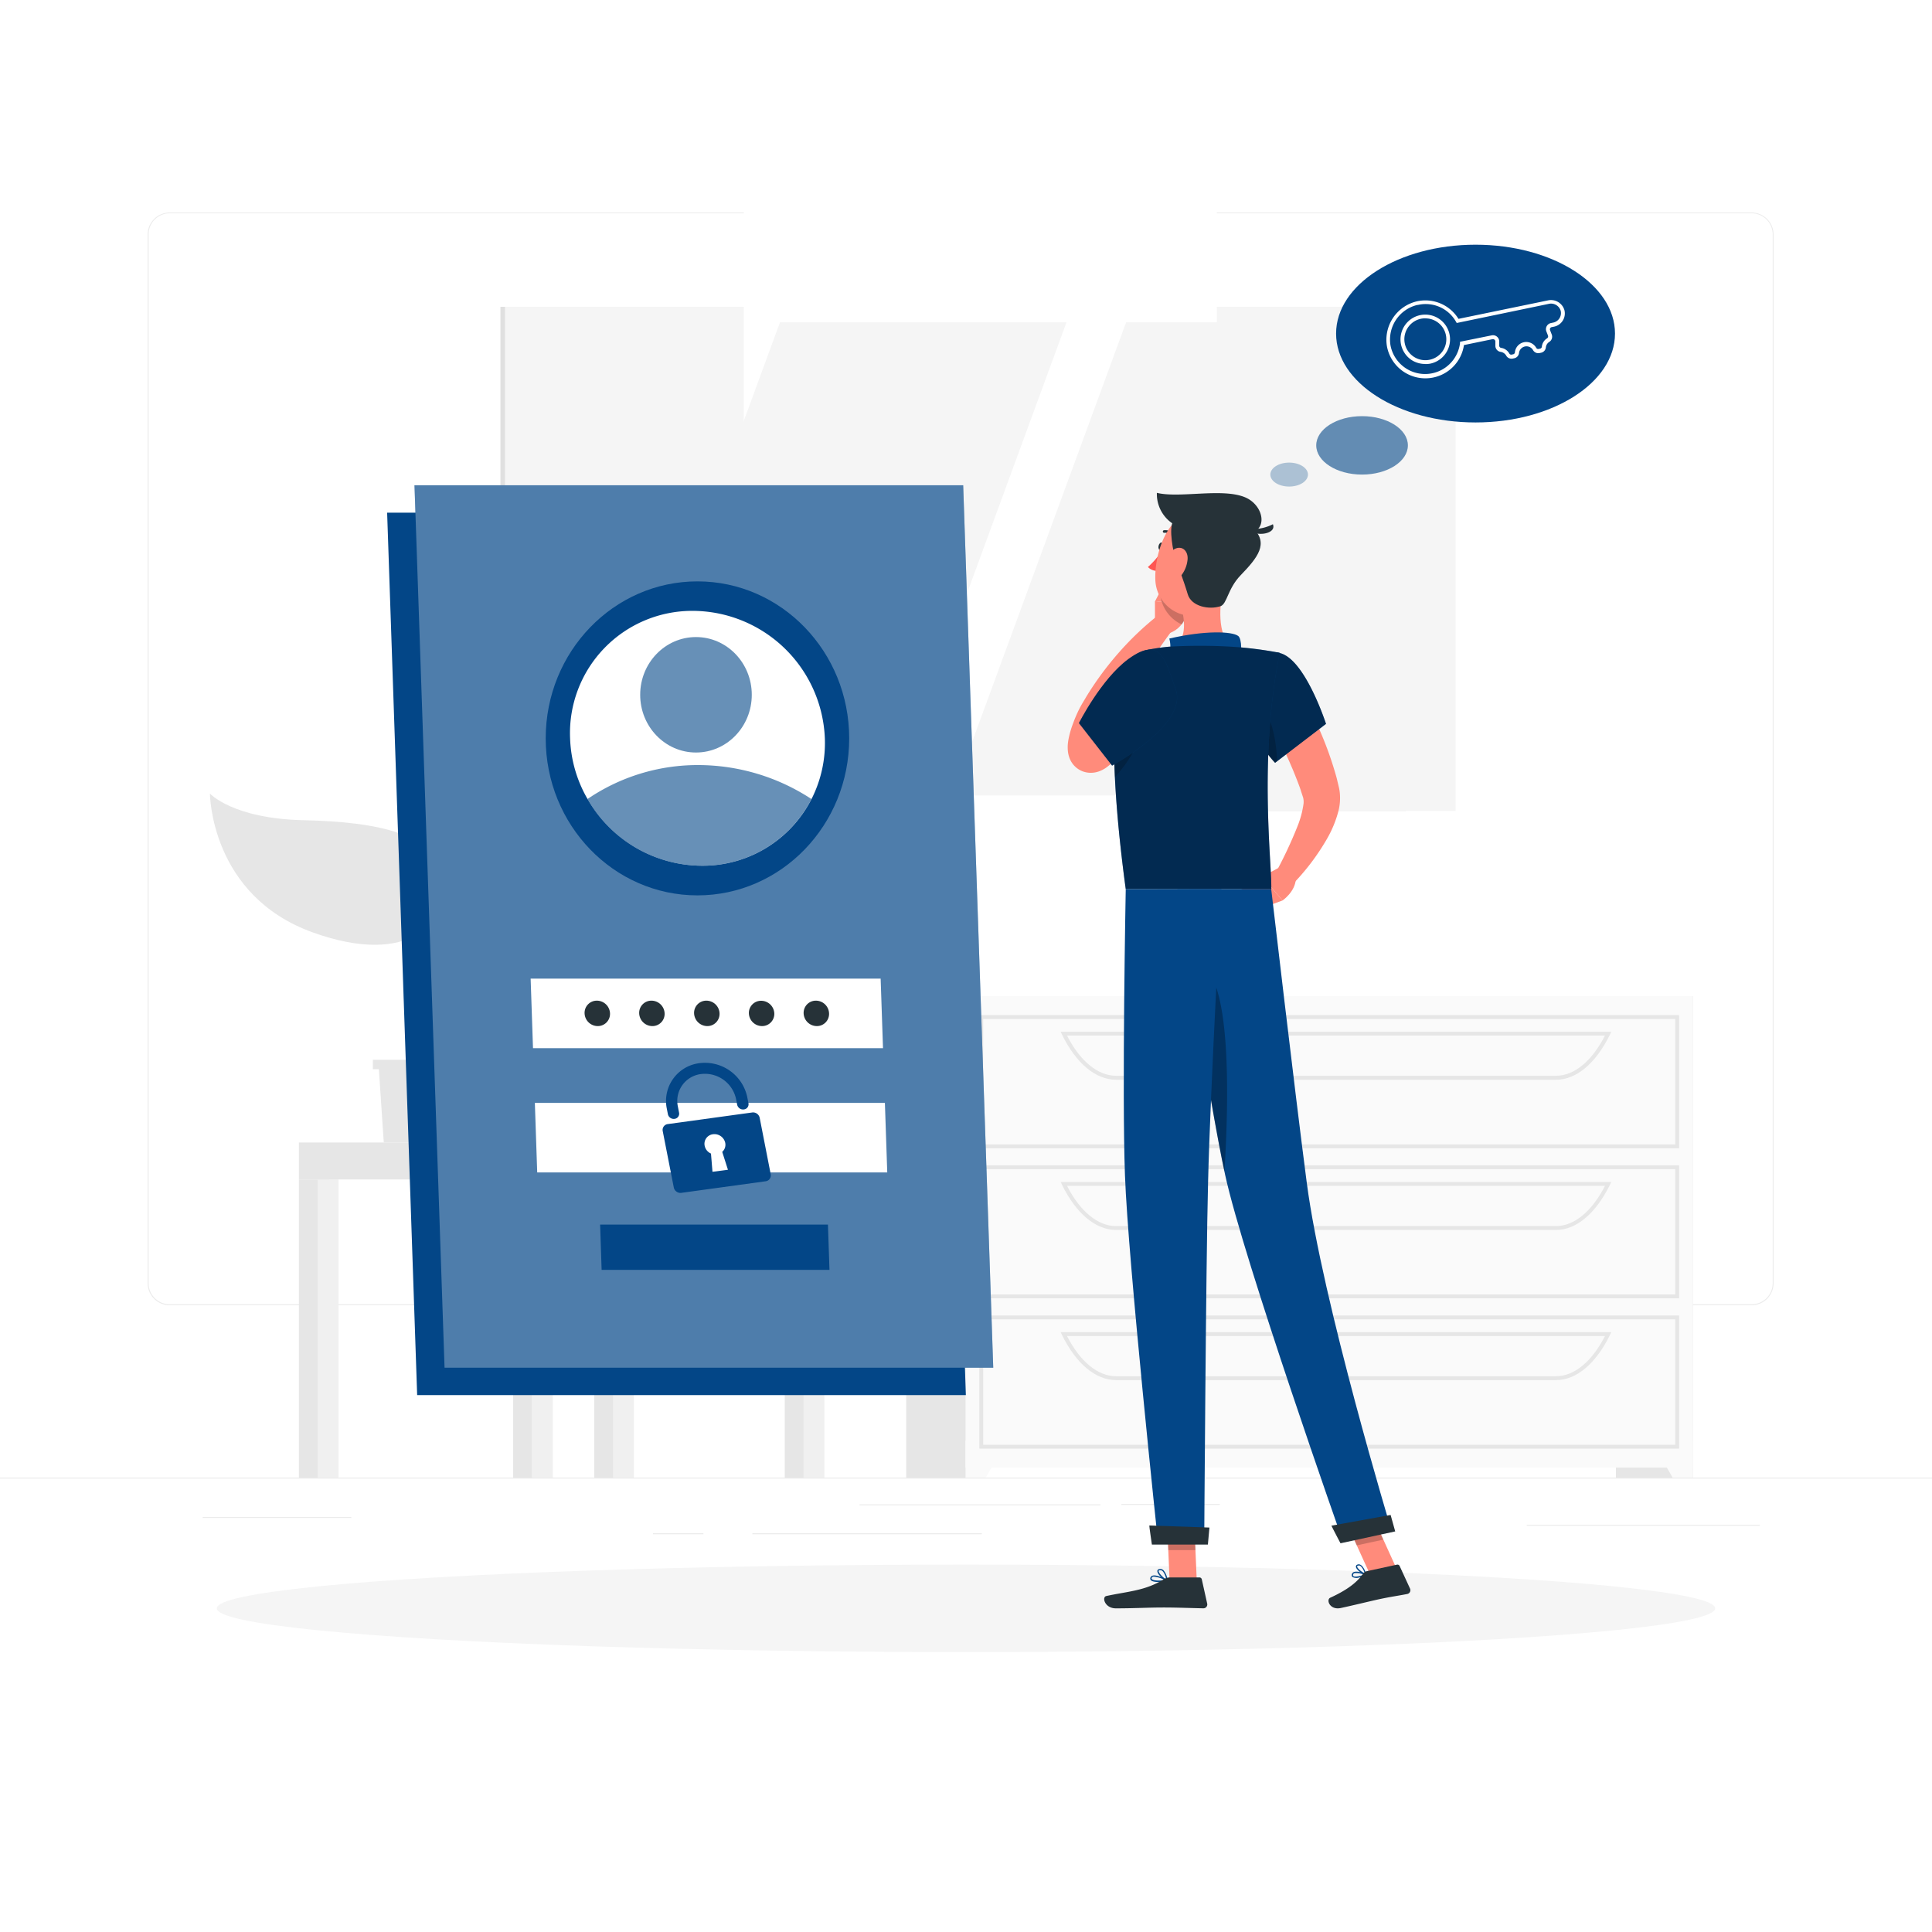  <svg class="animated" id="freepik_stories-forgot-password" xmlns="http://www.w3.org/2000/svg" viewBox="0 0 500 500" version="1.1" xmlns:xlink="http://www.w3.org/1999/xlink" xmlns:svgjs="http://svgjs.com/svgjs"><style>svg#freepik_stories-forgot-password:not(.animated) .animable {opacity: 0;}svg#freepik_stories-forgot-password.animated #freepik--background-complete--inject-9 {animation: 1s 1 forwards cubic-bezier(.36,-0.01,.5,1.38) zoomOut;animation-delay: 0s;}svg#freepik_stories-forgot-password.animated #freepik--Shadow--inject-9 {animation: 1s 1 forwards cubic-bezier(.36,-0.01,.5,1.38) lightSpeedRight;animation-delay: 0s;}svg#freepik_stories-forgot-password.animated #freepik--Login--inject-9 {animation: 1s 1 forwards cubic-bezier(.36,-0.01,.5,1.38) slideRight;animation-delay: 0s;}svg#freepik_stories-forgot-password.animated #freepik--Character--inject-9 {animation: 1s 1 forwards cubic-bezier(.36,-0.01,.5,1.38) zoomOut;animation-delay: 0s;}svg#freepik_stories-forgot-password.animated #freepik--Thinking--inject-9 {animation: 1s 1 forwards cubic-bezier(.36,-0.01,.5,1.38) slideDown;animation-delay: 0s;}            @keyframes zoomOut {                0% {                    opacity: 0;                    transform: scale(1.5);                }                100% {                    opacity: 1;                    transform: scale(1);                }            }                    @keyframes lightSpeedRight {              from {                transform: translate3d(50%, 0, 0) skewX(-20deg);                opacity: 0;              }              60% {                transform: skewX(10deg);                opacity: 1;              }              80% {                transform: skewX(-2deg);              }              to {                opacity: 1;                transform: translate3d(0, 0, 0);              }            }                    @keyframes slideRight {                0% {                    opacity: 0;                    transform: translateX(30px);                }                100% {                    opacity: 1;                    transform: translateX(0);                }            }                    @keyframes slideDown {                0% {                    opacity: 0;                    transform: translateY(-30px);                }                100% {                    opacity: 1;                    transform: translateY(0);                }            }        </style><g id="freepik--background-complete--inject-9" style="transform-origin: 250px 226.03px 0px;" class="animable"><rect y="382.4" width="500" height="0.25" style="fill: rgb(235, 235, 235); transform-origin: 250px 382.525px 0px;" id="el39ix0268a7g" class="animable"></rect><rect x="290.21" y="389.21" width="25.46" height="0.25" style="fill: rgb(235, 235, 235); transform-origin: 302.94px 389.335px 0px;" id="elym6jitq65td" class="animable"></rect><rect x="395.11" y="394.62" width="60.33" height="0.25" style="fill: rgb(235, 235, 235); transform-origin: 425.275px 394.745px 0px;" id="elocnmcwgcdms" class="animable"></rect><rect x="222.46" y="389.33" width="62.33" height="0.25" style="fill: rgb(235, 235, 235); transform-origin: 253.625px 389.455px 0px;" id="elffxwlp45xmk" class="animable"></rect><rect x="169" y="396.81" width="13.04" height="0.25" style="fill: rgb(235, 235, 235); transform-origin: 175.52px 396.935px 0px;" id="el4vkh6z2ijgr" class="animable"></rect><rect x="194.71" y="396.81" width="59.38" height="0.25" style="fill: rgb(235, 235, 235); transform-origin: 224.4px 396.935px 0px;" id="elej8q0zuoh1q" class="animable"></rect><rect x="52.46" y="392.59" width="38.45" height="0.25" style="fill: rgb(235, 235, 235); transform-origin: 71.685px 392.715px 0px;" id="elisgas4csib" class="animable"></rect><path d="M237,337.8H43.91a5.71,5.71,0,0,1-5.7-5.71V60.66A5.71,5.71,0,0,1,43.91,55H237a5.71,5.71,0,0,1,5.71,5.71V332.09A5.71,5.71,0,0,1,237,337.8ZM43.91,55.2a5.46,5.46,0,0,0-5.45,5.46V332.09a5.46,5.46,0,0,0,5.45,5.46H237a5.47,5.47,0,0,0,5.46-5.46V60.66A5.47,5.47,0,0,0,237,55.2Z" style="fill: rgb(235, 235, 235); transform-origin: 140.46px 196.4px 0px;" id="el632dkes9tbk" class="animable"></path><path d="M453.31,337.8H260.21a5.72,5.72,0,0,1-5.71-5.71V60.66A5.72,5.72,0,0,1,260.21,55h193.1A5.71,5.71,0,0,1,459,60.66V332.09A5.71,5.71,0,0,1,453.31,337.8ZM260.21,55.2a5.47,5.47,0,0,0-5.46,5.46V332.09a5.47,5.47,0,0,0,5.46,5.46h193.1a5.47,5.47,0,0,0,5.46-5.46V60.66a5.47,5.47,0,0,0-5.46-5.46Z" style="fill: rgb(235, 235, 235); transform-origin: 356.75px 196.4px 0px;" id="ellfoer98cxn" class="animable"></path><polygon points="195.96 295.67 129.56 295.67 125.53 249.17 191.93 249.17 195.96 295.67" style="fill: rgb(230, 230, 230); transform-origin: 160.745px 272.42px 0px;" id="elnym23etylva" class="animable"></polygon><polygon points="199.4 295.67 133 295.67 128.97 249.17 195.37 249.17 199.4 295.67" style="fill: rgb(240, 240, 240); transform-origin: 164.185px 272.42px 0px;" id="el6r3z289vu92" class="animable"></polygon><polygon points="142.08 285.68 139.86 259.15 186.29 259.15 188.51 285.68 142.08 285.68" style="fill: rgb(255, 255, 255); transform-origin: 164.185px 272.415px 0px;" id="elgigvnvbmvu" class="animable"></polygon><rect x="203.1" y="295.67" width="7.79" height="86.73" style="fill: rgb(230, 230, 230); transform-origin: 206.995px 339.035px 0px;" id="elrsj054vm1x" class="animable"></rect><rect x="207.94" y="295.67" width="5.41" height="86.73" style="fill: rgb(240, 240, 240); transform-origin: 210.645px 339.035px 0px;" id="elrdscdip1mhp" class="animable"></rect><g id="el9ury4i125at"><rect x="137.94" y="295.67" width="75.41" height="9.57" style="fill: rgb(240, 240, 240); transform-origin: 175.645px 300.455px 0px; transform: rotate(180deg);" class="animable" id="elqtw5rzwhvm"></rect></g><rect x="132.81" y="305.24" width="7.79" height="77.16" style="fill: rgb(230, 230, 230); transform-origin: 136.705px 343.82px 0px;" id="elvtv8n69ildr" class="animable"></rect><rect x="137.65" y="305.24" width="5.41" height="77.16" style="fill: rgb(240, 240, 240); transform-origin: 140.355px 343.82px 0px;" id="el65lzminsrcg" class="animable"></rect><rect x="77.36" y="305.24" width="7.79" height="77.16" style="fill: rgb(230, 230, 230); transform-origin: 81.255px 343.82px 0px;" id="elu11e5ssfnu" class="animable"></rect><rect x="82.2" y="305.24" width="5.41" height="77.16" style="fill: rgb(240, 240, 240); transform-origin: 84.905px 343.82px 0px;" id="el36xiadmi6tl" class="animable"></rect><rect x="153.8" y="305.24" width="7.79" height="77.16" style="fill: rgb(230, 230, 230); transform-origin: 157.695px 343.82px 0px;" id="el4gwzi8iwq6o" class="animable"></rect><rect x="158.63" y="305.24" width="5.41" height="77.16" style="fill: rgb(240, 240, 240); transform-origin: 161.335px 343.82px 0px;" id="elkzqdz527x" class="animable"></rect><rect x="77.36" y="295.67" width="60.58" height="9.57" style="fill: rgb(230, 230, 230); transform-origin: 107.65px 300.455px 0px;" id="elyta0pbg4o0k" class="animable"></rect><rect x="129.51" y="79.41" width="234.33" height="130.46" style="fill: rgb(224, 224, 224); transform-origin: 246.675px 144.64px 0px;" id="elw5azhy7s1tl" class="animable"></rect><rect x="130.69" y="79.41" width="246.02" height="130.46" style="fill: rgb(245, 245, 245); transform-origin: 253.7px 144.64px 0px;" id="eloezmjysjn5" class="animable"></rect><g id="el8q6zouv904m"><rect x="192.49" y="25.65" width="122.42" height="237.98" style="fill: rgb(255, 255, 255); transform-origin: 253.7px 144.64px 0px; transform: rotate(90deg);" class="animable" id="eljcuv15w4inp"></rect></g><polygon points="231.07 205.85 276 83.43 201.85 83.43 156.92 205.85 231.07 205.85" style="fill: rgb(245, 245, 245); transform-origin: 216.46px 144.64px 0px;" id="el0vnh2idxtgcq" class="animable"></polygon><polygon points="302.44 205.85 347.37 83.43 291.43 83.43 246.5 205.85 302.44 205.85" style="fill: rgb(245, 245, 245); transform-origin: 296.935px 144.64px 0px;" id="elm5hi6hdud9o" class="animable"></polygon><rect x="418.19" y="257.8" width="19.92" height="124.6" style="fill: rgb(230, 230, 230); transform-origin: 428.15px 320.1px 0px;" id="ellolple7ex1" class="animable"></rect><polygon points="432.87 382.4 438.11 382.4 438.11 372.81 427.38 372.81 432.87 382.4" style="fill: rgb(250, 250, 250); transform-origin: 432.745px 377.605px 0px;" id="el6ydahafczc9" class="animable"></polygon><rect x="234.53" y="257.8" width="19.92" height="124.6" style="fill: rgb(230, 230, 230); transform-origin: 244.49px 320.1px 0px;" id="elesowkwm2buo" class="animable"></rect><rect x="249.88" y="257.8" width="188.23" height="122.01" style="fill: rgb(250, 250, 250); transform-origin: 343.995px 318.805px 0px;" id="elmowv2yvwxf" class="animable"></rect><path d="M434.55,297.17H253.45V262.71h181.1Zm-180.1-1h179.1V263.71H254.45Z" style="fill: rgb(230, 230, 230); transform-origin: 344px 279.94px 0px;" id="elu6bd9j9xxl" class="animable"></path><path d="M402.67,279.44H288.84c-5.28,0-10.37-4.26-14-11.7l-.34-.71H417l-.34.71C413,275.18,408,279.44,402.67,279.44ZM276.14,268c3.38,6.63,8,10.41,12.7,10.41H402.67c4.72,0,9.32-3.78,12.7-10.41Z" style="fill: rgb(230, 230, 230); transform-origin: 345.75px 273.235px 0px;" id="el3twm60u1n7q" class="animable"></path><polygon points="255.12 382.4 249.88 382.4 249.88 372.81 260.61 372.81 255.12 382.4" style="fill: rgb(250, 250, 250); transform-origin: 255.245px 377.605px 0px;" id="elfwzzu13hmc4" class="animable"></polygon><path d="M434.55,336H253.45V301.58h181.1Zm-180.1-1h179.1V302.58H254.45Z" style="fill: rgb(230, 230, 230); transform-origin: 344px 318.79px 0px;" id="elfc3nedlidf" class="animable"></path><path d="M402.67,318.31H288.84c-5.28,0-10.37-4.27-14-11.7l-.34-.72H417l-.34.72C413,314,408,318.31,402.67,318.31ZM276.14,306.89c3.38,6.63,8,10.42,12.7,10.42H402.67c4.72,0,9.32-3.79,12.7-10.42Z" style="fill: rgb(230, 230, 230); transform-origin: 345.75px 312.1px 0px;" id="elk1ju4y3u5i" class="animable"></path><path d="M434.55,374.9H253.45V340.44h181.1Zm-180.1-1h179.1V341.44H254.45Z" style="fill: rgb(230, 230, 230); transform-origin: 344px 357.67px 0px;" id="el036l8xlv881g" class="animable"></path><path d="M402.67,357.17H288.84c-5.28,0-10.37-4.26-14-11.69l-.34-.72H417l-.34.72C413,352.91,408,357.17,402.67,357.17ZM276.14,345.76c3.38,6.63,8,10.41,12.7,10.41H402.67c4.72,0,9.32-3.78,12.7-10.41Z" style="fill: rgb(230, 230, 230); transform-origin: 345.75px 350.965px 0px;" id="elbw1j4itdl2k" class="animable"></path><polygon points="120.98 274.28 120.98 276.7 119.44 276.7 118.16 295.67 99.32 295.67 98.05 276.7 96.5 276.7 96.5 274.28 120.98 274.28" style="fill: rgb(230, 230, 230); transform-origin: 108.74px 284.975px 0px;" id="elbmbjl4dlgn5" class="animable"></polygon><path d="M114.78,227.21c-1.54-11.3-16.79-14.52-36.14-14.94-18.41-.39-24.31-6.9-24.31-6.9s.06,26.37,26.59,35.93C106.11,250.36,116.33,238.53,114.78,227.21Z" style="fill: rgb(230, 230, 230); transform-origin: 84.631px 224.941px 0px;" id="elw7b5qplikd" class="animable"></path><path d="M105.38,252.82c.32-4.64,7.74-13.18,25.59-9.3,12.9,2.81,17.7-3.88,17.7-3.88s-1.2,18.88-20.6,24.55C109.64,269.58,104.81,261,105.38,252.82Z" style="fill: rgb(230, 230, 230); transform-origin: 127.003px 252.756px 0px;" id="el5j4f0cnlf9" class="animable"></path><path d="M109.45,281.4a.69.69,0,0,0,.53-.24c1.29-1.53.23-5.19-1.23-10.26-1.88-6.5-4.22-14.6-2.24-20.47a82.34,82.34,0,0,1,3.84-9.08c2.8-5.92,5.22-11,3.2-16.38a.69.69,0,1,0-1.29.49c1.81,4.79-.38,9.43-3.16,15.31a85.59,85.59,0,0,0-3.9,9.22c-2.11,6.28.29,14.61,2.22,21.29,1.14,4,2.32,8,1.51,9a.68.68,0,0,0,.08,1A.66.66,0,0,0,109.45,281.4Z" style="fill: rgb(230, 230, 230); transform-origin: 109.338px 252.96px 0px;" id="elysh83v1gg9" class="animable"></path></g><g id="freepik--Shadow--inject-9" style="transform-origin: 250px 416.24px 0px;" class="animable"><ellipse id="freepik--path--inject-9" cx="250" cy="416.24" rx="193.89" ry="11.32" style="fill: rgb(245, 245, 245); transform-origin: 250px 416.24px 0px;" class="animable"></ellipse></g><g id="freepik--Login--inject-9" style="transform-origin: 178.62px 243.32px 0px;" class="animable"><polygon points="249.96 361.05 107.96 361.05 100.19 132.68 242.19 132.68 249.96 361.05" style="fill: #034687; transform-origin: 175.075px 246.865px 0px;" id="el0pflwrmtwazi" class="animable"></polygon><polygon points="257.05 353.96 115.05 353.96 107.27 125.59 249.27 125.59 257.05 353.96" style="fill: #034687; transform-origin: 182.16px 239.775px 0px;" id="el6of3cgve59x" class="animable"></polygon><g id="eltwbhcpa2q8"><polygon points="257.05 353.96 115.05 353.96 107.27 125.59 249.27 125.59 257.05 353.96" style="fill: rgb(255, 255, 255); opacity: 0.3; transform-origin: 182.16px 239.775px 0px;" class="animable" id="elauqpolkbpts"></polygon></g><g id="el8ulqshgosdv"><ellipse cx="180.5" cy="191.09" rx="39.27" ry="40.63" style="fill: #034687; transform-origin: 180.5px 191.09px 0px; transform: rotate(-45.49deg);" class="animable" id="elt4s6o7pj33"></ellipse></g><path d="M213.47,191.09a32,32,0,0,1-3.45,15.7,31.59,31.59,0,0,1-28.4,17.26,34.26,34.26,0,0,1-29.56-17.26,33.49,33.49,0,0,1-4.52-15.7,31.64,31.64,0,0,1,31.84-33A34.36,34.36,0,0,1,213.47,191.09Z" style="fill: rgb(255, 255, 255); transform-origin: 180.502px 191.07px 0px;" id="ell7irgyr7y4" class="animable"></path><g id="elpcovg9s9qh"><path d="M210,206.79a31.59,31.59,0,0,1-28.4,17.26,34.26,34.26,0,0,1-29.56-17.26A50.59,50.59,0,0,1,180.74,198,53.48,53.48,0,0,1,210,206.79Z" style="fill: #034687; opacity: 0.6; transform-origin: 181.02px 211.025px 0px;" class="animable" id="eldpi9zxohert"></path></g><g id="eljmbri9uth1l"><ellipse cx="180.12" cy="179.81" rx="14.44" ry="14.94" style="fill: #034687; opacity: 0.6; transform-origin: 180.12px 179.81px 0px; transform: rotate(-45.49deg);" class="animable" id="elvg56o1ww8wj"></ellipse></g><polygon points="228.52 271.26 137.94 271.26 137.33 253.26 227.91 253.26 228.52 271.26" style="fill: rgb(255, 255, 255); transform-origin: 182.925px 262.26px 0px;" id="el1r1ju8wct8g" class="animable"></polygon><polygon points="229.62 303.43 139.03 303.43 138.42 285.43 229.01 285.43 229.62 303.43" style="fill: rgb(255, 255, 255); transform-origin: 184.02px 294.43px 0px;" id="el9l7s2k6krfh" class="animable"></polygon><path d="M194.66,287.91l-21.83,3a1.52,1.52,0,0,0-1.32,1.8l2.87,14.63a1.76,1.76,0,0,0,1.94,1.37l21.83-3a1.53,1.53,0,0,0,1.31-1.81l-2.86-14.63A1.75,1.75,0,0,0,194.66,287.91Zm-6.27,14.82-4,.53-.39-4.72a2.8,2.8,0,0,1-1.63-2,2.49,2.49,0,0,1,2.16-3,2.86,2.86,0,0,1,3.16,2.23,2.45,2.45,0,0,1-.78,2.33Z" style="fill: #034687; transform-origin: 185.485px 298.309px 0px;" id="elsvgtb8hinp8" class="animable"></path><path d="M192.5,287.12h0a1.56,1.56,0,0,1-1.72-1.21l-.28-1.43a8.23,8.23,0,0,0-8.62-6.56,7,7,0,0,0-6.46,8.39l.32,1.65a1.34,1.34,0,0,1-1.17,1.6h0a1.54,1.54,0,0,1-1.72-1.21l-.27-1.39a9.85,9.85,0,0,1,8-11.75,11.2,11.2,0,0,1,12.8,8.67l.32,1.64A1.34,1.34,0,0,1,192.5,287.12Z" style="fill: #034687; transform-origin: 183.047px 282.314px 0px;" id="elp10ux8u433d" class="animable"></path><polygon points="214.67 328.64 155.7 328.64 155.31 316.92 214.27 316.92 214.67 328.64" style="fill: #034687; transform-origin: 184.99px 322.78px 0px;" id="elf8z2skdtcbh" class="animable"></polygon><path d="M186.22,262.26a3.16,3.16,0,0,1-3.18,3.29,3.44,3.44,0,0,1-3.41-3.29,3.16,3.16,0,0,1,3.18-3.29A3.43,3.43,0,0,1,186.22,262.26Z" style="fill: rgb(38, 50, 56); transform-origin: 182.925px 262.26px 0px;" id="el4aod5pjbkyf" class="animable"></path><path d="M172,262.26a3.15,3.15,0,0,1-3.18,3.29,3.43,3.43,0,0,1-3.4-3.29,3.16,3.16,0,0,1,3.18-3.29A3.42,3.42,0,0,1,172,262.26Z" style="fill: rgb(38, 50, 56); transform-origin: 168.71px 262.26px 0px;" id="elhlhwq7gaf06" class="animable"></path><path d="M157.87,262.26a3.16,3.16,0,0,1-3.18,3.29,3.42,3.42,0,0,1-3.4-3.29,3.16,3.16,0,0,1,3.18-3.29A3.42,3.42,0,0,1,157.87,262.26Z" style="fill: rgb(38, 50, 56); transform-origin: 154.58px 262.26px 0px;" id="el1nkk2r23nsl" class="animable"></path><path d="M200.39,262.26a3.16,3.16,0,0,1-3.18,3.29,3.42,3.42,0,0,1-3.4-3.29A3.15,3.15,0,0,1,197,259,3.42,3.42,0,0,1,200.39,262.26Z" style="fill: rgb(38, 50, 56); transform-origin: 197.1px 262.275px 0px;" id="ely020a93n7gm" class="animable"></path><path d="M214.56,262.26a3.15,3.15,0,0,1-3.18,3.29,3.43,3.43,0,0,1-3.4-3.29,3.16,3.16,0,0,1,3.18-3.29A3.42,3.42,0,0,1,214.56,262.26Z" style="fill: rgb(38, 50, 56); transform-origin: 211.27px 262.26px 0px;" id="elwgam3rfb18" class="animable"></path></g><g id="freepik--Character--inject-9" style="transform-origin: 320.664px 271.895px 0px;" class="animable"><path d="M333.91,174.28c1.33,2.14,2.44,4.18,3.58,6.31s2.17,4.27,3.18,6.46a92.36,92.36,0,0,1,5.1,13.73c.18.59.31,1.22.46,1.83l.22.93.11.46.13.76a13.68,13.68,0,0,1-.31,5.16,29.24,29.24,0,0,1-3.12,7.45A59.22,59.22,0,0,1,334.38,229l-4.21-3.18a111.39,111.39,0,0,0,5.63-12,24.86,24.86,0,0,0,1.53-5.63,4.46,4.46,0,0,0-.08-1.77l-.4-1.22c-.16-.5-.31-1-.5-1.51a113.4,113.4,0,0,0-5.27-12.08c-2-4-4.15-8-6.3-11.82Z" style="fill: rgb(255, 139, 123); transform-origin: 335.793px 201.64px 0px;" id="elpr621dr6yz" class="animable"></path><path d="M331.24,224.43l-4.6,2.43,5.28,6.18s3.3-2.23,3.45-5.63Z" style="fill: rgb(255, 139, 123); transform-origin: 331.005px 228.735px 0px;" id="elfl74aaya2y6" class="animable"></path><polygon points="320.47 230.67 326.12 235.16 331.92 233.04 326.64 226.86 320.47 230.67" style="fill: rgb(255, 139, 123); transform-origin: 326.195px 231.01px 0px;" id="elv2x5kqcf0t9" class="animable"></polygon><path d="M301.15,141.56c-.11.56-.5.95-.86.88s-.57-.59-.46-1.14.5-1,.87-.88S301.26,141,301.15,141.56Z" style="fill: rgb(38, 50, 56); transform-origin: 300.491px 141.424px 0px;" id="elu9t1chb4gh" class="animable"></path><path d="M300.7,142.52a20.26,20.26,0,0,1-3.62,4.22,3.29,3.29,0,0,0,2.56,1Z" style="fill: rgb(255, 86, 82); transform-origin: 298.89px 145.133px 0px;" id="elt1pv9ybxhf" class="animable"></path><path d="M298.9,162.14l0-6.56,8.68,1s-.14,5.64-5,7.3Z" style="fill: rgb(255, 139, 123); transform-origin: 303.24px 159.73px 0px;" id="elqwfttbxd2xq" class="animable"></path><polygon points="301.4 150.86 307.51 152.62 307.62 156.63 298.94 155.58 301.4 150.86" style="fill: rgb(255, 139, 123); transform-origin: 303.28px 153.745px 0px;" id="elulizodyi4fj" class="animable"></polygon><g id="el74vuhfhaipn"><path d="M307.51,152.62l-6.11-1.76-1.19,2.28a9.73,9.73,0,0,0,5.64,8.48,9.56,9.56,0,0,0,1.77-5Z" style="opacity: 0.2; transform-origin: 303.915px 156.24px 0px;" class="animable" id="elmjxjep7ndhd"></path></g><path d="M303.81,138.89a.34.34,0,0,0,.25-.56,3.32,3.32,0,0,0-2.84-1.1.33.33,0,0,0-.27.38.34.34,0,0,0,.38.28h0a2.63,2.63,0,0,1,2.24.89A.34.34,0,0,0,303.81,138.89Z" style="fill: rgb(38, 50, 56); transform-origin: 302.543px 138.051px 0px;" id="el4nxuc9zrc7" class="animable"></path><path d="M316.59,151.68c-1,5.15-1.62,12.28,2,15.71,0,0-1.4,5.22-11,5.22-10.51,0-5.05-4.58-5.05-4.58,4.37-1.36,4.33-6.33,3.33-10.33Z" style="fill: rgb(255, 139, 123); transform-origin: 309.856px 162.145px 0px;" id="elqu4xommx8a" class="animable"></path><path d="M320.54,170.83c.94-1.32.9-5.51-.1-6.25-1.61-1.19-8.52-1.47-17.81.67,1,4.06-1.15,6.18-1.15,6.18Z" style="fill: #034687; transform-origin: 311.349px 167.546px 0px;" id="elu1qoauofvv9" class="animable"></path><path d="M351.8,408.24a2.29,2.29,0,0,1-1.76-.1.68.68,0,0,1-.16-.77.77.77,0,0,1,.43-.49c.95-.46,3.13.43,3.23.47a.16.16,0,0,1,.1.15.19.19,0,0,1-.09.16A9.83,9.83,0,0,1,351.8,408.24Zm-1.15-1.13a.84.84,0,0,0-.19.07.42.42,0,0,0-.26.28c-.09.3,0,.4.06.43.38.32,1.78,0,2.77-.37A5.49,5.49,0,0,0,350.65,407.11Z" style="fill: #034687; transform-origin: 351.732px 407.559px 0px;" id="eld4ztjlkge26" class="animable"></path><path d="M353.51,407.67h-.08c-.8-.23-2.5-1.44-2.52-2.23a.55.55,0,0,1,.43-.54.86.86,0,0,1,.73.06c.94.48,1.54,2.42,1.56,2.51a.16.16,0,0,1,0,.16A.14.14,0,0,1,353.51,407.67Zm-2-2.49-.08,0c-.2.07-.2.17-.2.22,0,.47,1.14,1.42,2,1.8-.21-.56-.67-1.67-1.28-2A.58.58,0,0,0,351.52,405.18Z" style="fill: #034687; transform-origin: 352.281px 406.259px 0px;" id="elsumj935f8sn" class="animable"></path><path d="M299.86,409.42c-.9,0-1.77-.13-2.06-.53a.63.63,0,0,1,0-.73.83.83,0,0,1,.53-.39c1.17-.32,3.63,1.08,3.73,1.14a.15.15,0,0,1,.08.17.16.16,0,0,1-.13.14A12.2,12.2,0,0,1,299.86,409.42Zm-1.11-1.37a1,1,0,0,0-.32,0,.51.51,0,0,0-.33.23c-.12.21-.07.31,0,.37.33.46,2.1.47,3.41.28A7.61,7.61,0,0,0,298.75,408.05Z" style="fill: #034687; transform-origin: 299.914px 408.571px 0px;" id="el4t5n4ugkwjp" class="animable"></path><path d="M302,409.22h-.07c-.85-.38-2.53-1.9-2.4-2.7,0-.19.16-.42.62-.46a1.2,1.2,0,0,1,.92.28,4.78,4.78,0,0,1,1.1,2.71.2.2,0,0,1-.07.15A.19.19,0,0,1,302,409.22Zm-1.72-2.85h-.1c-.3,0-.32.14-.32.18-.08.48,1.06,1.68,1.93,2.2a3.87,3.87,0,0,0-.93-2.17A.88.88,0,0,0,300.27,406.37Z" style="fill: #034687; transform-origin: 300.846px 407.636px 0px;" id="elwb2asusumuc" class="animable"></path><polygon points="309.72 409.06 302.69 409.06 301.99 392.77 309.02 392.77 309.72 409.06" style="fill: rgb(255, 139, 123); transform-origin: 305.855px 400.915px 0px;" id="elme7w30qjip" class="animable"></polygon><polygon points="361.35 405.8 354.48 407.29 347.57 392.12 354.45 390.63 361.35 405.8" style="fill: rgb(255, 139, 123); transform-origin: 354.46px 398.96px 0px;" id="el48mmtap9vsu" class="animable"></polygon><path d="M353.81,406.6l7.73-1.67a.61.61,0,0,1,.68.34l2.68,5.82a1,1,0,0,1-.74,1.44c-2.7.53-4.05.66-7.44,1.39-2.09.46-6.81,1.61-9.7,2.23s-3.88-2.15-2.75-2.66c5.05-2.31,7.15-4.34,8.52-6.23A1.71,1.71,0,0,1,353.81,406.6Z" style="fill: rgb(38, 50, 56); transform-origin: 354.411px 410.578px 0px;" id="elg3zd75vus35" class="animable"></path><path d="M302.74,408.24h7.68a.62.62,0,0,1,.6.48l1.39,6.25a1,1,0,0,1-1,1.26c-2.77-.05-6.77-.21-10.25-.21-4.08,0-7.59.22-12.37.22-2.89,0-3.69-2.92-2.48-3.19,5.5-1.2,10-1.33,14.75-4.26A3.27,3.27,0,0,1,302.74,408.24Z" style="fill: rgb(38, 50, 56); transform-origin: 299.105px 412.24px 0px;" id="elvzyi0co3k3q" class="animable"></path><path d="M331.17,169c6.59,1.51,12,18.34,12,18.34L330,197.41a28.93,28.93,0,0,1-7-13C320.67,175.59,324.43,167.44,331.17,169Z" style="fill: #034687; transform-origin: 332.739px 183.109px 0px;" id="elcsjpo4poie5" class="animable"></path><g id="elrmn6mqxctf"><path d="M331.17,169c6.59,1.51,12,18.34,12,18.34L330,197.41a28.93,28.93,0,0,1-7-13C320.67,175.59,324.43,167.44,331.17,169Z" style="opacity: 0.4; transform-origin: 332.739px 183.109px 0px;" class="animable" id="el3ujfwrdskhh"></path></g><path d="M296.5,189.07c-1.64,1.77-3.28,3.35-5,5-.85.8-1.71,1.6-2.59,2.37l-1.33,1.17-.33.29-.57.46a8,8,0,0,1-1.93,1.14,6.29,6.29,0,0,1-2.44.5,6,6,0,0,1-2.1-.37,5.91,5.91,0,0,1-2-1.27,6,6,0,0,1-1.56-2.59,6.81,6.81,0,0,1-.29-1.49,10.1,10.1,0,0,1,0-1.78c.05-.48.11-.9.19-1.29a24.76,24.76,0,0,1,1.16-4,35.81,35.81,0,0,1,1.55-3.62c.64-1.27,1.25-2.2,1.86-3.26a81.65,81.65,0,0,1,8.45-11.46,77.42,77.42,0,0,1,10.25-9.72l3.68,3.79c-2.58,3.46-5.12,7.17-7.47,10.82a117.26,117.26,0,0,0-6.4,11.25c-.43.94-1,2-1.27,2.76a26.83,26.83,0,0,0-.93,2.7,17.45,17.45,0,0,0-.57,2.52,3.94,3.94,0,0,0,0,.4c0,.08,0,.12,0-.09a2.78,2.78,0,0,0-.13-.66,4.29,4.29,0,0,0-1.15-1.86,4.9,4.9,0,0,0-1.65-1,4.78,4.78,0,0,0-1.68-.31,4.08,4.08,0,0,0-1.61.31,3.68,3.68,0,0,0-.5.25l.38-.35,1.21-1.1,2.39-2.24c1.58-1.49,3.17-3.08,4.67-4.56Z" style="fill: rgb(255, 139, 123); transform-origin: 289.91px 179.575px 0px;" id="eljaqywc886hm" class="animable"></path><g id="el1yqfo3kdwud"><path d="M325.52,181.36c3.58,3.54,4.75,10,5,15.6l-.58.45a28.93,28.93,0,0,1-7-13c-.13-.52-.25-1-.34-1.57Z" style="opacity: 0.2; transform-origin: 326.56px 189.385px 0px;" class="animable" id="elve40c38am7"></path></g><path d="M289.51,176c-1.44,7.6-2.34,23.21,1.83,54.11H329c.26-5.77-3.37-33.95,2.2-61.16a99,99,0,0,0-12.6-1.59,139.73,139.73,0,0,0-16,0c-1.76.16-3.5.42-5,.69A10,10,0,0,0,289.51,176Z" style="fill: #034687; transform-origin: 309.753px 198.62px 0px;" id="elbw0r920jq85" class="animable"></path><g id="elnct3dxext7c"><path d="M289.51,176c-1.44,7.6-2.34,23.21,1.83,54.11H329c.26-5.77-3.37-33.95,2.2-61.16a99,99,0,0,0-12.6-1.59,139.73,139.73,0,0,0-16,0c-1.76.16-3.5.42-5,.69A10,10,0,0,0,289.51,176Z" style="opacity: 0.4; transform-origin: 309.753px 198.62px 0px;" class="animable" id="elrm0l5d2mr8"></path></g><g id="elb8y4wdxtbfv"><path d="M295.27,187.27l-6.8-1.63c-.21,4.12-.23,9.22.07,15.53C291.67,197.61,295.67,192.05,295.27,187.27Z" style="opacity: 0.2; transform-origin: 291.806px 193.405px 0px;" class="animable" id="el8ux1ecuyft"></path></g><g id="eldujhgau8leh"><polygon points="301.99 392.77 302.35 401.17 309.39 401.17 309.03 392.77 301.99 392.77" style="opacity: 0.2; transform-origin: 305.69px 396.97px 0px;" class="animable" id="elmw7rel1j37n"></polygon></g><g id="elx5o09x184xo"><polygon points="354.45 390.63 347.57 392.12 351.13 399.94 358.01 398.45 354.45 390.63" style="opacity: 0.2; transform-origin: 352.79px 395.285px 0px;" class="animable" id="elyi8tonr8rc"></polygon></g><path d="M319.93,144.16c-1.8,6.74-2.52,10.78-6.68,13.58C307,162,299.2,157.12,299,150c-.22-6.43,2.77-16.38,10-17.74A9.52,9.52,0,0,1,319.93,144.16Z" style="fill: rgb(255, 139, 123); transform-origin: 309.632px 145.714px 0px;" id="elwhhs0fhlvd" class="animable"></path><path d="M304.15,144.41c-.34-.9-1.89-7.87-.43-9.68s18.11-.5,20.57,1.92c4.09,4,1.25,7.6-3.22,12.23-3.36,3.48-3.49,7.4-5.19,8-3,1-7.58.06-8.5-3.11S304.15,144.41,304.15,144.41Z" style="fill: rgb(38, 50, 56); transform-origin: 314.686px 145.573px 0px;" id="elkd06dbjxubd" class="animable"></path><path d="M322.27,128.72c-5.88-2.5-16.91.27-22.87-1.17a9.18,9.18,0,0,0,7.61,9.36,78.65,78.65,0,0,0,15,1.39C328.55,138,327.27,130.85,322.27,128.72Z" style="fill: rgb(38, 50, 56); transform-origin: 312.935px 132.925px 0px;" id="elqybxkx7x4" class="animable"></path><path d="M323.19,136.86a11.21,11.21,0,0,0,6.23-1.19C330.52,138.33,324.47,139.06,323.19,136.86Z" style="fill: rgb(38, 50, 56); transform-origin: 326.371px 136.914px 0px;" id="ellyf4wfzyoge" class="animable"></path><path d="M307.35,144.69a7.91,7.91,0,0,1-2,4.67c-1.54,1.69-3.14.63-3.41-1.42-.24-1.86.26-5,2.14-5.9S307.48,142.6,307.35,144.69Z" style="fill: rgb(255, 139, 123); transform-origin: 304.621px 145.984px 0px;" id="el0s238y1bi2b" class="animable"></path><path d="M304.69,230.14s8,53.75,12.37,73.89c4.79,22.05,30.53,95,30.53,95l12.59-2.73s-18-59.46-22-90.29c-3.1-23.68-9.19-75.89-9.19-75.89Z" style="fill: #034687; transform-origin: 332.435px 314.575px 0px;" id="elrk2kxuqb18r" class="animable"></path><path d="M344.57,394.84c-.05,0,2.35,4.56,2.35,4.56l14.16-3.07-1.19-4.26Z" style="fill: rgb(38, 50, 56); transform-origin: 352.825px 395.735px 0px;" id="eljxrnsz66ue" class="animable"></path><g id="els7m9kfdw8tq"><path d="M309.74,249.29c9.23,1.81,8.25,36.23,7.14,53.94-2.66-12.52-6.56-36.6-9.22-53.69A3.15,3.15,0,0,1,309.74,249.29Z" style="opacity: 0.3; transform-origin: 312.618px 276.222px 0px;" class="animable" id="el744ir68d6ng"></path></g><path d="M291.34,230.14s-1,52.59-.2,74c.8,22.31,8.59,95.36,8.59,95.36h11.92s.43-71.75,1-93.66c.58-23.88,3.46-75.74,3.46-75.74Z" style="fill: #034687; transform-origin: 303.47px 314.8px 0px;" id="eluozee9ik4b" class="animable"></path><path d="M297.44,394.8c-.06,0,.67,4.94.67,4.94H312.6l.4-4.41Z" style="fill: rgb(38, 50, 56); transform-origin: 305.218px 397.27px 0px;" id="el0ferc14tn5at" class="animable"></path><path d="M304.25,178.34c3.37,9.09-16.44,19.8-16.44,19.8l-8.58-11S285,175.72,292,170.58C300.65,164.24,301.68,171.42,304.25,178.34Z" style="fill: #034687; transform-origin: 291.933px 183.135px 0px;" id="el32upusvv0o" class="animable"></path><g id="el5psc52a9qhd"><path d="M304.25,178.34c3.37,9.09-16.44,19.8-16.44,19.8l-8.58-11S285,175.72,292,170.58C300.65,164.24,301.68,171.42,304.25,178.34Z" style="opacity: 0.4; transform-origin: 291.933px 183.135px 0px;" class="animable" id="elwbjbv15r51"></path></g></g><g id="freepik--Thinking--inject-9" style="transform-origin: 373.36px 94.625px 0px;" class="animable animator-active"><ellipse cx="381.87" cy="86.33" rx="36.09" ry="23" style="fill: #034687; transform-origin: 381.87px 86.33px 0px;" id="el1kvvijdczsu" class="animable"></ellipse><path d="M368.85,97.91a10.11,10.11,0,0,1-9.93-8.39A10.22,10.22,0,0,1,366.63,78h0a10.06,10.06,0,0,1,10.82,4.52l23.17-4.78a3.62,3.62,0,0,1,4.24,2.49,3.49,3.49,0,0,1-2.67,4.31l-.6.12a.59.59,0,0,0-.42.31.63.63,0,0,0,0,.52l.41,1.06a1.59,1.59,0,0,1-.62,1.93,1.9,1.9,0,0,0-.89,1.41,1.57,1.57,0,0,1-1.21,1.39l-.47.1a1.56,1.56,0,0,1-1.66-.8,1.95,1.95,0,0,0-3.61.75,1.55,1.55,0,0,1-1.2,1.38l-.47.1a1.57,1.57,0,0,1-1.66-.8,2,2,0,0,0-1.39-.94A1.59,1.59,0,0,1,387,89.5l0-1.14a.62.62,0,0,0-.74-.58l-7.39,1.52a10.07,10.07,0,0,1-7.95,8.4A10.36,10.36,0,0,1,368.85,97.91Zm-2-19a9.21,9.21,0,0,0-7,10.42,9.11,9.11,0,0,0,18-.52l0-.36L386,86.8A1.62,1.62,0,0,1,388,88.32l0,1.14a.59.59,0,0,0,.48.57,2.91,2.91,0,0,1,2.11,1.43.58.58,0,0,0,.59.32l.46-.1a.56.56,0,0,0,.42-.52A2.95,2.95,0,0,1,397.56,90a.57.57,0,0,0,.58.32l.48-.1a.56.56,0,0,0,.41-.52,2.9,2.9,0,0,1,1.37-2.15.61.61,0,0,0,.21-.72l-.41-1.06a1.61,1.61,0,0,1,1.18-2.16l.61-.13a2.51,2.51,0,0,0,1.91-3.07,2.61,2.61,0,0,0-3.08-1.77L377,83.59l-.18-.31a9,9,0,0,0-9.92-4.35Zm2,15.28a6.41,6.41,0,0,1-3.51-1,6.41,6.41,0,1,1,4.81.92h0A6.37,6.37,0,0,1,368.86,94.21Zm0-11.81a6,6,0,0,0-1.11.11A5.41,5.41,0,0,0,370,93.1h0a5.41,5.41,0,0,0,1.88-9.81A5.32,5.32,0,0,0,368.89,82.4Z" style="fill: rgb(255, 255, 255); transform-origin: 381.886px 87.783px 0px;" id="el9vm5gakvyx6" class="animable"></path><g id="elfbq8pz0skpg"><ellipse cx="352.5" cy="115.26" rx="11.86" ry="7.56" style="fill: #034687; opacity: 0.6; transform-origin: 352.5px 115.26px 0px;" class="animable" id="eljfjznuvoeib"></ellipse></g><g id="elfi78l31paer"><ellipse cx="333.63" cy="122.82" rx="4.87" ry="3.1" style="fill: #034687; opacity: 0.3; transform-origin: 333.63px 122.82px 0px;" class="animable" id="elbkgu2kn9eq6"></ellipse></g></g><defs>     <filter id="active" height="200%">         <feMorphology in="SourceAlpha" result="DILATED" operator="dilate" radius="2"></feMorphology>                <feFlood flood-color="#32DFEC" flood-opacity="1" result="PINK"></feFlood>        <feComposite in="PINK" in2="DILATED" operator="in" result="OUTLINE"></feComposite>        <feMerge>            <feMergeNode in="OUTLINE"></feMergeNode>            <feMergeNode in="SourceGraphic"></feMergeNode>        </feMerge>    </filter>    <filter id="hover" height="200%">        <feMorphology in="SourceAlpha" result="DILATED" operator="dilate" radius="2"></feMorphology>                <feFlood flood-color="#ff0000" flood-opacity="0.5" result="PINK"></feFlood>        <feComposite in="PINK" in2="DILATED" operator="in" result="OUTLINE"></feComposite>        <feMerge>            <feMergeNode in="OUTLINE"></feMergeNode>            <feMergeNode in="SourceGraphic"></feMergeNode>        </feMerge>            <feColorMatrix type="matrix" values="0   0   0   0   0                0   1   0   0   0                0   0   0   0   0                0   0   0   1   0 "></feColorMatrix>    </filter></defs></svg>